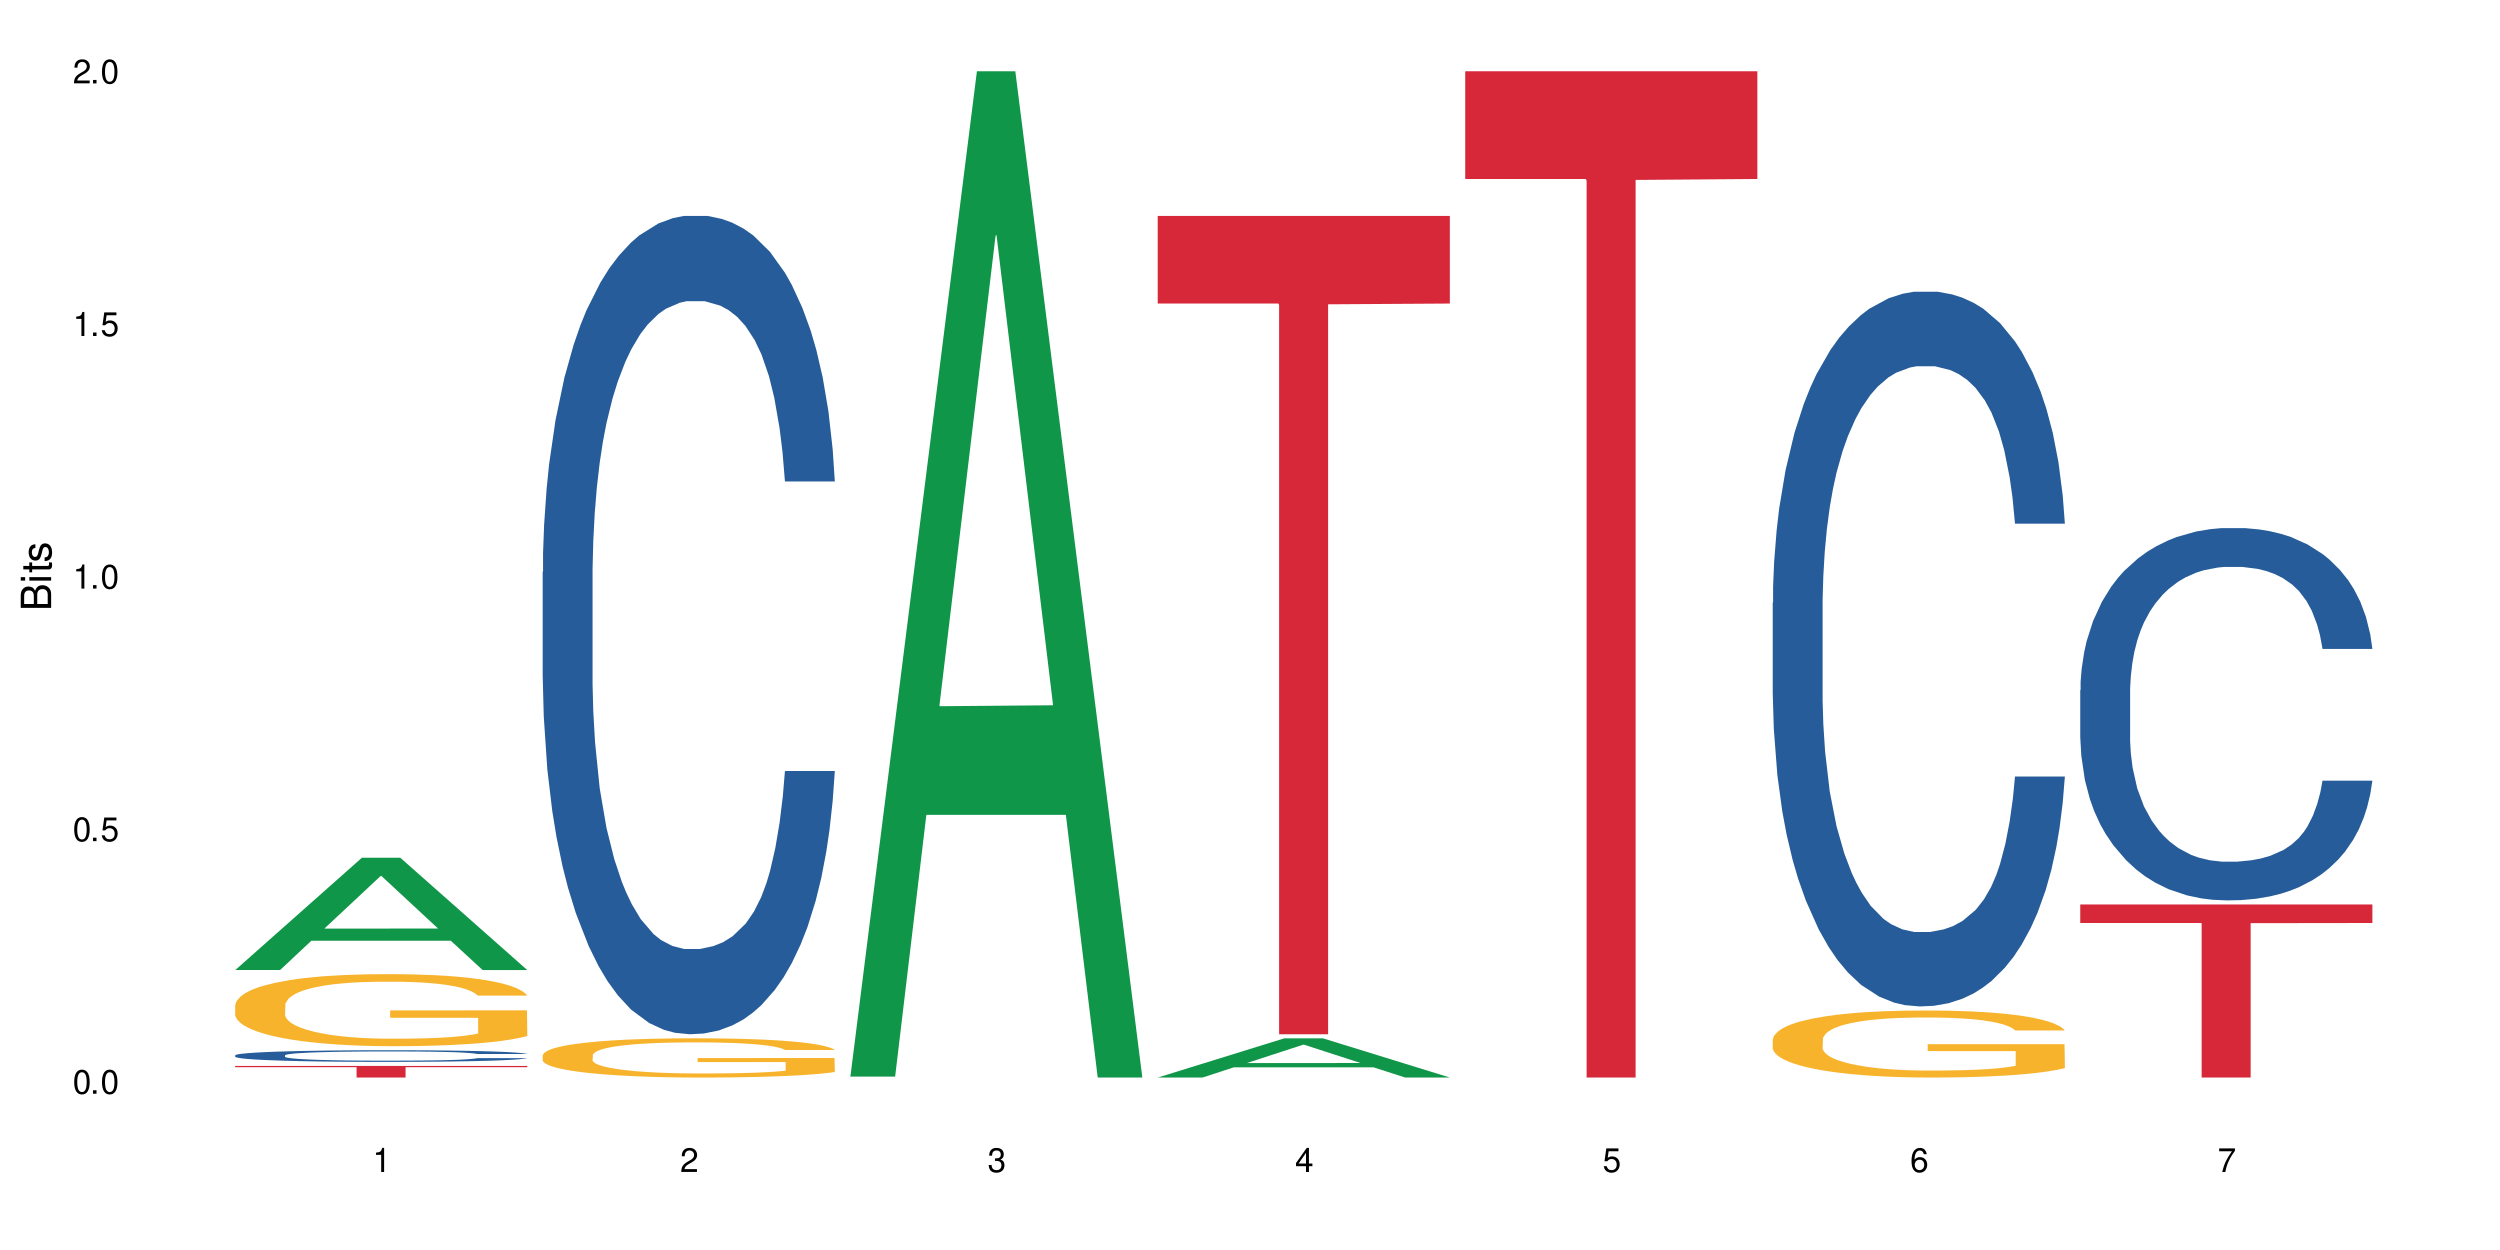 <?xml version="1.0" encoding="UTF-8"?>
<svg xmlns="http://www.w3.org/2000/svg" xmlns:xlink="http://www.w3.org/1999/xlink" width="720" height="360" viewBox="0 0 720 360">
<defs>
<g>
<g id="glyph-0-0">
</g>
<g id="glyph-0-1">
<path d="M 2.641 -6.938 C 2 -6.938 1.422 -6.656 1.078 -6.172 C 0.641 -5.562 0.406 -4.641 0.406 -3.359 C 0.406 -1.016 1.188 0.219 2.641 0.219 C 4.078 0.219 4.859 -1.016 4.859 -3.297 C 4.859 -4.641 4.656 -5.547 4.203 -6.172 C 3.844 -6.656 3.281 -6.938 2.641 -6.938 Z M 2.641 -6.188 C 3.547 -6.188 4 -5.25 4 -3.375 C 4 -1.406 3.562 -0.484 2.625 -0.484 C 1.734 -0.484 1.281 -1.438 1.281 -3.344 C 1.281 -5.25 1.734 -6.188 2.641 -6.188 Z M 2.641 -6.188 "/>
</g>
<g id="glyph-0-2">
<path d="M 1.828 -1 L 0.828 -1 L 0.828 0 L 1.828 0 Z M 1.828 -1 "/>
</g>
<g id="glyph-0-3">
<path d="M 4.562 -6.797 L 1.062 -6.797 L 0.547 -3.094 L 1.328 -3.094 C 1.719 -3.562 2.047 -3.734 2.578 -3.734 C 3.484 -3.734 4.062 -3.109 4.062 -2.094 C 4.062 -1.125 3.484 -0.531 2.578 -0.531 C 1.828 -0.531 1.375 -0.906 1.188 -1.672 L 0.328 -1.672 C 0.453 -1.109 0.547 -0.844 0.75 -0.594 C 1.125 -0.078 1.828 0.219 2.594 0.219 C 3.969 0.219 4.922 -0.781 4.922 -2.219 C 4.922 -3.562 4.031 -4.484 2.719 -4.484 C 2.25 -4.484 1.859 -4.359 1.469 -4.062 L 1.734 -5.969 L 4.562 -5.969 Z M 4.562 -6.797 "/>
</g>
<g id="glyph-0-4">
<path d="M 2.484 -4.938 L 2.484 0 L 3.328 0 L 3.328 -6.938 L 2.766 -6.938 C 2.469 -5.875 2.281 -5.734 0.984 -5.562 L 0.984 -4.938 Z M 2.484 -4.938 "/>
</g>
<g id="glyph-0-5">
<path d="M 4.859 -0.828 L 1.281 -0.828 C 1.359 -1.406 1.672 -1.781 2.5 -2.281 L 3.469 -2.828 C 4.406 -3.344 4.906 -4.062 4.906 -4.906 C 4.906 -5.484 4.672 -6.031 4.266 -6.406 C 3.859 -6.766 3.375 -6.938 2.719 -6.938 C 1.859 -6.938 1.219 -6.625 0.844 -6.031 C 0.609 -5.672 0.5 -5.234 0.484 -4.531 L 1.328 -4.531 C 1.359 -5.016 1.406 -5.281 1.531 -5.516 C 1.75 -5.938 2.188 -6.203 2.703 -6.203 C 3.469 -6.203 4.031 -5.641 4.031 -4.891 C 4.031 -4.344 3.719 -3.859 3.125 -3.516 L 2.234 -3 C 0.812 -2.172 0.406 -1.531 0.328 -0.016 L 4.859 -0.016 Z M 4.859 -0.828 "/>
</g>
<g id="glyph-0-6">
<path d="M 2.125 -3.188 L 2.578 -3.188 C 3.5 -3.188 3.984 -2.766 3.984 -1.922 C 3.984 -1.062 3.469 -0.531 2.594 -0.531 C 1.656 -0.531 1.203 -1 1.156 -2.016 L 0.312 -2.016 C 0.344 -1.453 0.438 -1.094 0.609 -0.781 C 0.953 -0.109 1.625 0.219 2.547 0.219 C 3.953 0.219 4.859 -0.625 4.859 -1.938 C 4.859 -2.828 4.516 -3.297 3.703 -3.594 C 4.344 -3.844 4.656 -4.328 4.656 -5.031 C 4.656 -6.219 3.875 -6.938 2.578 -6.938 C 1.203 -6.938 0.484 -6.172 0.453 -4.703 L 1.297 -4.703 C 1.312 -5.125 1.344 -5.359 1.453 -5.578 C 1.641 -5.969 2.062 -6.203 2.594 -6.203 C 3.344 -6.203 3.797 -5.75 3.797 -5 C 3.797 -4.516 3.609 -4.219 3.25 -4.047 C 3.016 -3.953 2.703 -3.922 2.125 -3.906 Z M 2.125 -3.188 "/>
</g>
<g id="glyph-0-7">
<path d="M 3.141 -1.672 L 3.141 0 L 3.984 0 L 3.984 -1.672 L 4.984 -1.672 L 4.984 -2.438 L 3.984 -2.438 L 3.984 -6.938 L 3.359 -6.938 L 0.266 -2.578 L 0.266 -1.672 Z M 3.141 -2.438 L 1 -2.438 L 3.141 -5.5 Z M 3.141 -2.438 "/>
</g>
<g id="glyph-0-8">
<path d="M 4.781 -5.125 C 4.609 -6.266 3.891 -6.938 2.844 -6.938 C 2.094 -6.938 1.422 -6.578 1.031 -5.953 C 0.594 -5.266 0.406 -4.422 0.406 -3.172 C 0.406 -2 0.578 -1.25 0.984 -0.641 C 1.359 -0.078 1.953 0.219 2.703 0.219 C 3.984 0.219 4.922 -0.75 4.922 -2.094 C 4.922 -3.375 4.062 -4.281 2.844 -4.281 C 2.172 -4.281 1.641 -4.031 1.281 -3.516 C 1.281 -5.234 1.828 -6.188 2.797 -6.188 C 3.391 -6.188 3.797 -5.797 3.938 -5.125 Z M 2.734 -3.531 C 3.547 -3.531 4.062 -2.953 4.062 -2.031 C 4.062 -1.156 3.484 -0.531 2.703 -0.531 C 1.922 -0.531 1.328 -1.188 1.328 -2.078 C 1.328 -2.938 1.906 -3.531 2.734 -3.531 Z M 2.734 -3.531 "/>
</g>
<g id="glyph-0-9">
<path d="M 4.984 -6.797 L 0.438 -6.797 L 0.438 -5.969 L 4.109 -5.969 C 2.5 -3.656 1.828 -2.234 1.328 0 L 2.219 0 C 2.594 -2.172 3.453 -4.047 4.984 -6.094 Z M 4.984 -6.797 "/>
</g>
<g id="glyph-1-0">
</g>
<g id="glyph-1-1">
<path d="M 0 -0.953 L 0 -4.891 C 0 -5.719 -0.234 -6.344 -0.734 -6.797 C -1.188 -7.234 -1.812 -7.469 -2.5 -7.469 C -3.547 -7.469 -4.188 -7 -4.625 -5.875 C -4.984 -6.688 -5.625 -7.094 -6.531 -7.094 C -7.172 -7.094 -7.734 -6.859 -8.141 -6.391 C -8.562 -5.922 -8.75 -5.344 -8.75 -4.5 L -8.75 -0.953 Z M -4.984 -2.062 L -7.766 -2.062 L -7.766 -4.219 C -7.766 -4.844 -7.688 -5.203 -7.453 -5.5 C -7.219 -5.812 -6.859 -5.969 -6.375 -5.969 C -5.891 -5.969 -5.531 -5.812 -5.297 -5.5 C -5.062 -5.203 -4.984 -4.844 -4.984 -4.219 Z M -0.984 -2.062 L -4 -2.062 L -4 -4.781 C -4 -5.766 -3.438 -6.359 -2.484 -6.359 C -1.547 -6.359 -0.984 -5.766 -0.984 -4.781 Z M -0.984 -2.062 "/>
</g>
<g id="glyph-1-2">
<path d="M -6.281 -1.797 L -6.281 -0.797 L 0 -0.797 L 0 -1.797 Z M -8.75 -1.797 L -8.75 -0.797 L -7.484 -0.797 L -7.484 -1.797 Z M -8.75 -1.797 "/>
</g>
<g id="glyph-1-3">
<path d="M -6.281 -3.047 L -6.281 -2.016 L -8.016 -2.016 L -8.016 -1.016 L -6.281 -1.016 L -6.281 -0.172 L -5.469 -0.172 L -5.469 -1.016 L -0.719 -1.016 C -0.078 -1.016 0.281 -1.453 0.281 -2.234 C 0.281 -2.5 0.25 -2.719 0.188 -3.047 L -0.641 -3.047 C -0.609 -2.906 -0.594 -2.766 -0.594 -2.562 C -0.594 -2.141 -0.719 -2.016 -1.156 -2.016 L -5.469 -2.016 L -5.469 -3.047 Z M -6.281 -3.047 "/>
</g>
<g id="glyph-1-4">
<path d="M -4.531 -5.25 C -5.766 -5.25 -6.469 -4.422 -6.469 -2.969 C -6.469 -1.516 -5.719 -0.562 -4.547 -0.562 C -3.562 -0.562 -3.094 -1.062 -2.734 -2.562 L -2.516 -3.484 C -2.344 -4.188 -2.094 -4.469 -1.641 -4.469 C -1.047 -4.469 -0.641 -3.875 -0.641 -3 C -0.641 -2.453 -0.797 -2 -1.062 -1.75 C -1.25 -1.594 -1.422 -1.531 -1.875 -1.469 L -1.875 -0.406 C -0.422 -0.453 0.281 -1.266 0.281 -2.922 C 0.281 -4.5 -0.5 -5.516 -1.719 -5.516 C -2.656 -5.516 -3.172 -4.984 -3.469 -3.734 L -3.703 -2.766 C -3.891 -1.953 -4.156 -1.609 -4.594 -1.609 C -5.188 -1.609 -5.547 -2.125 -5.547 -2.938 C -5.547 -3.75 -5.203 -4.172 -4.531 -4.203 Z M -4.531 -5.25 "/>
</g>
</g>
</defs>
<rect x="-72" y="-36" width="864" height="432" fill="rgb(100%, 100%, 100%)" fill-opacity="1"/>
<path fill-rule="nonzero" fill="rgb(6.275%, 58.824%, 28.235%)" fill-opacity="1" d="M 67.73 279.355 L 67.82 279.324 L 104.227 247.027 L 115.281 247.027 L 151.867 279.387 L 139.012 279.387 L 129.844 270.941 L 89.664 270.941 L 80.676 279.355 L 67.73 279.355 L 93.527 267.445 L 126.156 267.414 L 109.887 252.312 L 109.707 252.281 L 109.527 252.375 L 93.438 267.414 L 93.527 267.445 Z M 67.73 279.355 "/>
<path fill-rule="nonzero" fill="rgb(14.51%, 36.078%, 60%)" fill-opacity="1" d="M 67.73 303.926 L 67.832 303.926 L 67.832 303.852 L 68.141 303.734 L 68.859 303.586 L 69.578 303.488 L 71.426 303.305 L 73.988 303.133 L 76.656 302.996 L 78.605 302.918 L 80.352 302.855 L 84.352 302.742 L 86.918 302.684 L 89.688 302.633 L 93.074 302.582 L 95.535 302.551 L 101.078 302.5 L 105.18 302.48 L 108.363 302.469 L 115.238 302.469 L 119.34 302.484 L 122.316 302.496 L 125.598 302.523 L 128.371 302.551 L 133.191 302.617 L 137.5 302.703 L 139.449 302.754 L 142.527 302.848 L 144.891 302.938 L 146.531 303.02 L 148.379 303.133 L 150.02 303.27 L 151.25 303.426 L 151.867 303.559 L 137.5 303.559 L 136.785 303.434 L 135.961 303.34 L 134.422 303.215 L 132.883 303.125 L 130.73 303.035 L 128.781 302.98 L 126.113 302.922 L 123.754 302.883 L 121.289 302.855 L 118.93 302.836 L 114.414 302.82 L 109.184 302.82 L 107.234 302.824 L 103.23 302.852 L 101.078 302.871 L 98 302.914 L 95.844 302.953 L 93.281 303.016 L 91.535 303.066 L 89.379 303.148 L 87.84 303.219 L 86.098 303.32 L 85.07 303.395 L 84.148 303.48 L 83.328 303.582 L 82.711 303.688 L 82.301 303.801 L 82.094 303.914 L 82.094 304.387 L 82.301 304.496 L 82.812 304.625 L 84.148 304.812 L 86.098 304.977 L 88.355 305.102 L 90.508 305.195 L 91.742 305.238 L 93.383 305.285 L 95.945 305.348 L 99.641 305.41 L 101.797 305.434 L 105.078 305.457 L 108.465 305.469 L 112.98 305.469 L 116.98 305.457 L 119.648 305.441 L 122.418 305.418 L 126.215 305.367 L 128.574 305.316 L 130.629 305.258 L 132.168 305.199 L 133.191 305.152 L 134.73 305.059 L 135.961 304.953 L 136.887 304.848 L 137.5 304.742 L 151.867 304.742 L 151.25 304.863 L 150.328 304.984 L 149.402 305.074 L 147.969 305.18 L 146.324 305.273 L 143.965 305.383 L 142.016 305.453 L 139.449 305.527 L 137.09 305.586 L 134.527 305.641 L 130.73 305.699 L 128.266 305.73 L 125.598 305.758 L 122.418 305.781 L 118.418 305.805 L 114.109 305.816 L 110.105 305.82 L 105.797 305.812 L 102.617 305.801 L 98.41 305.773 L 93.176 305.719 L 89.379 305.66 L 86.406 305.602 L 83.84 305.539 L 80.969 305.457 L 77.273 305.324 L 75.016 305.219 L 73.477 305.133 L 71.734 305.016 L 70.5 304.906 L 69.066 304.734 L 68.039 304.52 L 67.73 304.352 Z M 67.73 303.926 "/>
<path fill-rule="nonzero" fill="rgb(96.863%, 70.196%, 16.863%)" fill-opacity="1" d="M 67.73 289.441 L 67.832 289.422 L 67.832 289.043 L 68.242 288.191 L 69.27 287.016 L 70.605 286.047 L 72.039 285.289 L 72.965 284.891 L 74.504 284.324 L 75.836 283.906 L 79.223 283.051 L 83.531 282.258 L 85.891 281.914 L 88.559 281.594 L 92.355 281.234 L 94.102 281.102 L 99.438 280.797 L 105.488 280.609 L 112.16 280.551 L 115.238 280.57 L 119.441 280.645 L 125.188 280.855 L 128.473 281.043 L 131.039 281.234 L 133.707 281.48 L 136.988 281.859 L 140.066 282.312 L 142.527 282.77 L 144.992 283.336 L 147.043 283.945 L 148.789 284.605 L 150.328 285.402 L 151.25 286.066 L 151.867 286.73 L 137.605 286.73 L 136.785 286.066 L 135.859 285.555 L 134.32 284.93 L 132.781 284.473 L 131.242 284.113 L 128.371 283.621 L 125.906 283.316 L 122.828 283.051 L 119.855 282.883 L 116.469 282.77 L 114.414 282.73 L 108.977 282.73 L 104.055 282.863 L 101.18 283.016 L 99.129 283.168 L 96.254 283.449 L 94.512 283.68 L 93.484 283.828 L 90.406 284.418 L 88.355 284.949 L 87.227 285.309 L 85.789 285.879 L 84.762 286.391 L 83.633 287.148 L 83.02 287.715 L 82.199 289.004 L 82.094 292.418 L 82.402 293.137 L 83.02 293.914 L 83.84 294.598 L 85.07 295.316 L 86.301 295.867 L 88.457 296.605 L 90.305 297.098 L 91.742 297.422 L 94.512 297.934 L 95.641 298.102 L 98.309 298.445 L 101.078 298.711 L 104.465 298.938 L 107.027 299.051 L 111.133 299.145 L 116.363 299.145 L 122.52 299.031 L 126.422 298.879 L 129.09 298.73 L 130.832 298.598 L 132.988 298.387 L 134.527 298.199 L 135.961 297.988 L 137.707 297.668 L 137.707 293.137 L 112.363 293.117 L 112.363 290.996 L 151.762 290.977 L 151.867 298.387 L 149.711 298.898 L 147.043 299.391 L 144.48 299.77 L 141.812 300.094 L 138.016 300.453 L 134.938 300.68 L 130.215 300.945 L 125.906 301.117 L 121.395 301.23 L 117.391 301.289 L 112.672 301.305 L 108.465 301.27 L 103.949 301.156 L 100.359 301.004 L 97.074 300.812 L 93.793 300.566 L 89.688 300.168 L 87.02 299.848 L 84.25 299.449 L 81.48 298.977 L 79.016 298.465 L 77.375 298.066 L 75.734 297.609 L 73.988 297.043 L 72.348 296.398 L 71.117 295.809 L 69.988 295.145 L 69.168 294.52 L 68.348 293.668 L 67.938 292.984 L 67.73 292.398 Z M 67.73 289.441 "/>
<path fill-rule="nonzero" fill="rgb(83.922%, 15.686%, 22.353%)" fill-opacity="1" d="M 67.73 306.984 L 151.867 306.984 L 151.867 307.344 L 116.801 307.344 L 116.801 310.332 L 102.695 310.332 L 102.695 307.348 L 102.488 307.344 L 67.73 307.344 Z M 67.73 306.984 "/>
<path fill-rule="nonzero" fill="rgb(14.51%, 36.078%, 60%)" fill-opacity="1" d="M 156.293 164.734 L 156.398 164.52 L 156.398 159.348 L 156.703 151.164 L 157.422 140.824 L 158.141 133.715 L 159.988 121.004 L 162.555 108.723 L 165.223 99.246 L 167.172 93.645 L 168.914 89.336 L 172.918 81.367 L 175.48 77.273 L 178.25 73.609 L 181.637 69.949 L 184.102 67.793 L 189.641 64.348 L 193.746 62.84 L 196.926 62.191 L 203.801 62.191 L 207.902 63.055 L 210.879 64.133 L 214.164 65.855 L 216.934 67.793 L 221.754 72.531 L 226.066 78.566 L 228.016 82.012 L 231.094 88.691 L 233.453 95.152 L 235.094 100.754 L 236.941 108.723 L 238.582 118.418 L 239.812 129.406 L 240.43 138.668 L 226.066 138.668 L 225.348 130.051 L 224.527 123.375 L 222.988 114.539 L 221.449 108.293 L 219.293 102.047 L 217.344 97.953 L 214.676 93.859 L 212.316 91.273 L 209.855 89.336 L 207.492 88.043 L 202.98 86.75 L 197.746 86.75 L 195.797 87.184 L 191.797 88.906 L 189.641 90.414 L 186.562 93.43 L 184.406 96.23 L 181.844 100.539 L 180.098 104.199 L 177.945 109.801 L 176.406 114.758 L 174.66 121.867 L 173.633 127.25 L 172.711 133.281 L 171.891 140.391 L 171.273 147.93 L 170.863 155.902 L 170.66 163.656 L 170.66 197.047 L 170.863 204.805 L 171.379 213.852 L 172.711 226.992 L 174.66 238.41 L 176.918 247.457 L 179.074 253.922 L 180.305 256.938 L 181.945 260.383 L 184.512 264.691 L 188.203 269 L 190.359 270.723 L 193.641 272.445 L 197.027 273.309 L 201.543 273.309 L 205.543 272.445 L 208.211 271.371 L 210.98 269.648 L 214.777 265.984 L 217.137 262.539 L 219.191 258.445 L 220.73 254.352 L 221.754 250.906 L 223.293 244.227 L 224.527 236.902 L 225.449 229.363 L 226.066 222.039 L 240.43 222.039 L 239.812 230.656 L 238.891 239.055 L 237.969 245.305 L 236.531 252.844 L 234.891 259.523 L 232.527 267.062 L 230.578 272.016 L 228.016 277.402 L 225.656 281.496 L 223.09 285.156 L 219.293 289.465 L 216.832 291.621 L 214.164 293.559 L 210.98 295.281 L 206.98 296.789 L 202.672 297.652 L 198.668 297.867 L 194.359 297.438 L 191.18 296.574 L 186.973 294.637 L 181.738 290.758 L 177.945 286.664 L 174.969 282.57 L 172.402 278.262 L 169.531 272.445 L 165.836 262.969 L 163.578 255.645 L 162.039 249.613 L 160.297 241.211 L 159.066 233.672 L 157.629 221.605 L 156.602 206.312 L 156.293 194.465 Z M 156.293 164.734 "/>
<path fill-rule="nonzero" fill="rgb(96.863%, 70.196%, 16.863%)" fill-opacity="1" d="M 156.293 303.871 L 156.398 303.859 L 156.398 303.656 L 156.809 303.191 L 157.832 302.551 L 159.168 302.023 L 160.605 301.613 L 161.527 301.395 L 163.066 301.086 L 164.398 300.859 L 167.785 300.395 L 172.094 299.961 L 174.457 299.773 L 177.121 299.598 L 180.918 299.402 L 182.664 299.332 L 188 299.164 L 194.051 299.062 L 200.723 299.031 L 203.801 299.043 L 208.008 299.082 L 213.754 299.195 L 217.035 299.301 L 219.602 299.402 L 222.27 299.535 L 225.551 299.742 L 228.629 299.992 L 231.094 300.238 L 233.555 300.547 L 235.605 300.879 L 237.352 301.238 L 238.891 301.672 L 239.812 302.035 L 240.43 302.395 L 226.168 302.395 L 225.348 302.035 L 224.422 301.754 L 222.883 301.414 L 221.344 301.168 L 219.805 300.973 L 216.934 300.703 L 214.473 300.539 L 211.395 300.395 L 208.418 300.301 L 205.031 300.238 L 202.98 300.219 L 197.543 300.219 L 192.617 300.289 L 189.742 300.371 L 187.691 300.457 L 184.816 300.609 L 183.074 300.734 L 182.047 300.816 L 178.969 301.137 L 176.918 301.426 L 175.789 301.621 L 174.352 301.93 L 173.328 302.211 L 172.199 302.621 L 171.582 302.934 L 170.762 303.633 L 170.66 305.492 L 170.965 305.883 L 171.582 306.309 L 172.402 306.68 L 173.633 307.07 L 174.867 307.371 L 177.02 307.773 L 178.867 308.043 L 180.305 308.215 L 183.074 308.496 L 184.203 308.59 L 186.871 308.773 L 189.641 308.918 L 193.027 309.043 L 195.59 309.105 L 199.695 309.156 L 204.93 309.156 L 211.086 309.094 L 214.984 309.012 L 217.652 308.93 L 219.395 308.855 L 221.551 308.742 L 223.09 308.641 L 224.527 308.527 L 226.27 308.352 L 226.27 305.883 L 200.926 305.875 L 200.926 304.719 L 240.328 304.707 L 240.43 308.742 L 238.273 309.023 L 235.605 309.289 L 233.043 309.496 L 230.375 309.672 L 226.578 309.867 L 223.5 309.992 L 218.781 310.137 L 214.473 310.23 L 209.957 310.293 L 205.953 310.32 L 201.234 310.332 L 197.027 310.312 L 192.512 310.25 L 188.922 310.168 L 185.641 310.062 L 182.355 309.93 L 178.25 309.715 L 175.582 309.539 L 172.812 309.32 L 170.043 309.062 L 167.582 308.785 L 165.938 308.566 L 164.297 308.32 L 162.555 308.012 L 160.91 307.66 L 159.68 307.34 L 158.551 306.977 L 157.73 306.637 L 156.91 306.172 L 156.5 305.801 L 156.293 305.48 Z M 156.293 303.871 "/>
<path fill-rule="nonzero" fill="rgb(6.275%, 58.824%, 28.235%)" fill-opacity="1" d="M 244.859 310.059 L 244.949 309.789 L 281.352 20.527 L 292.41 20.527 L 328.992 310.332 L 316.141 310.332 L 306.969 234.684 L 266.789 234.684 L 257.801 310.059 L 244.859 310.059 L 270.656 203.391 L 303.285 203.117 L 287.016 67.875 L 286.836 67.602 L 286.656 68.418 L 270.566 203.117 L 270.656 203.391 Z M 244.859 310.059 "/>
<path fill-rule="nonzero" fill="rgb(6.275%, 58.824%, 28.235%)" fill-opacity="1" d="M 333.422 310.32 L 333.512 310.312 L 369.914 299.031 L 380.973 299.031 L 417.555 310.332 L 404.703 310.332 L 395.535 307.383 L 355.355 307.383 L 346.363 310.32 L 333.422 310.32 L 359.219 306.16 L 391.848 306.152 L 375.578 300.879 L 375.398 300.867 L 375.219 300.898 L 359.129 306.152 L 359.219 306.16 Z M 333.422 310.32 "/>
<path fill-rule="nonzero" fill="rgb(83.922%, 15.686%, 22.353%)" fill-opacity="1" d="M 333.422 62.191 L 417.555 62.191 L 417.555 87.418 L 382.492 87.641 L 382.492 297.867 L 368.383 297.867 L 368.383 87.863 L 368.18 87.418 L 333.422 87.418 Z M 333.422 62.191 "/>
<path fill-rule="nonzero" fill="rgb(83.922%, 15.686%, 22.353%)" fill-opacity="1" d="M 421.984 20.527 L 506.121 20.527 L 506.121 51.547 L 471.055 51.82 L 471.055 310.332 L 456.945 310.332 L 456.945 52.094 L 456.742 51.547 L 421.984 51.547 Z M 421.984 20.527 "/>
<path fill-rule="nonzero" fill="rgb(14.51%, 36.078%, 60%)" fill-opacity="1" d="M 510.547 173.586 L 510.652 173.395 L 510.652 168.879 L 510.957 161.73 L 511.676 152.699 L 512.395 146.492 L 514.242 135.391 L 516.809 124.664 L 519.473 116.387 L 521.426 111.496 L 523.168 107.734 L 527.168 100.77 L 529.734 97.195 L 532.504 93.996 L 535.891 90.801 L 538.355 88.918 L 543.895 85.906 L 548 84.59 L 551.18 84.027 L 558.055 84.027 L 562.156 84.777 L 565.133 85.719 L 568.418 87.223 L 571.188 88.918 L 576.008 93.059 L 580.32 98.324 L 582.27 101.336 L 585.348 107.168 L 587.707 112.812 L 589.348 117.703 L 591.195 124.664 L 592.836 133.133 L 594.066 142.727 L 594.684 150.82 L 580.32 150.82 L 579.602 143.293 L 578.781 137.461 L 577.242 129.746 L 575.703 124.289 L 573.547 118.832 L 571.598 115.258 L 568.93 111.684 L 566.57 109.426 L 564.105 107.734 L 561.746 106.605 L 557.234 105.477 L 552 105.477 L 550.051 105.852 L 546.051 107.355 L 543.895 108.672 L 540.816 111.309 L 538.66 113.754 L 536.098 117.516 L 534.352 120.715 L 532.199 125.605 L 530.66 129.934 L 528.914 136.145 L 527.887 140.848 L 526.965 146.113 L 526.145 152.324 L 525.527 158.91 L 525.117 165.871 L 524.914 172.645 L 524.914 201.809 L 525.117 208.578 L 525.629 216.48 L 526.965 227.961 L 528.914 237.93 L 531.172 245.832 L 533.324 251.477 L 534.559 254.113 L 536.199 257.121 L 538.766 260.887 L 542.457 264.648 L 544.613 266.152 L 547.895 267.66 L 551.281 268.41 L 555.797 268.41 L 559.797 267.66 L 562.465 266.719 L 565.234 265.211 L 569.031 262.016 L 571.391 259.004 L 573.445 255.43 L 574.984 251.855 L 576.008 248.844 L 577.547 243.012 L 578.781 236.613 L 579.703 230.027 L 580.32 223.633 L 594.684 223.633 L 594.066 231.156 L 593.145 238.496 L 592.223 243.953 L 590.785 250.539 L 589.145 256.371 L 586.781 262.953 L 584.832 267.281 L 582.27 271.984 L 579.91 275.562 L 577.344 278.758 L 573.547 282.523 L 571.086 284.402 L 568.418 286.098 L 565.234 287.602 L 561.234 288.918 L 556.926 289.672 L 552.922 289.859 L 548.613 289.484 L 545.434 288.73 L 541.227 287.039 L 535.992 283.652 L 532.199 280.078 L 529.223 276.5 L 526.656 272.738 L 523.785 267.66 L 520.09 259.379 L 517.832 252.984 L 516.293 247.715 L 514.551 240.379 L 513.316 233.793 L 511.883 223.254 L 510.855 209.898 L 510.547 199.551 Z M 510.547 173.586 "/>
<path fill-rule="nonzero" fill="rgb(96.863%, 70.196%, 16.863%)" fill-opacity="1" d="M 510.547 299.293 L 510.652 299.277 L 510.652 298.922 L 511.062 298.129 L 512.086 297.035 L 513.422 296.137 L 514.855 295.434 L 515.781 295.062 L 517.32 294.531 L 518.652 294.145 L 522.039 293.352 L 526.348 292.609 L 528.707 292.293 L 531.375 291.992 L 535.172 291.66 L 536.918 291.535 L 542.254 291.254 L 548.305 291.078 L 554.977 291.023 L 558.055 291.043 L 562.262 291.113 L 568.008 291.305 L 571.289 291.484 L 573.855 291.66 L 576.523 291.887 L 579.805 292.242 L 582.883 292.664 L 585.348 293.086 L 587.809 293.617 L 589.859 294.18 L 591.605 294.797 L 593.145 295.539 L 594.066 296.156 L 594.684 296.773 L 580.422 296.773 L 579.602 296.156 L 578.676 295.68 L 577.137 295.098 L 575.598 294.676 L 574.059 294.34 L 571.188 293.879 L 568.723 293.598 L 565.645 293.352 L 562.672 293.191 L 559.285 293.086 L 557.234 293.051 L 551.793 293.051 L 546.871 293.176 L 543.996 293.316 L 541.945 293.457 L 539.07 293.723 L 537.328 293.934 L 536.301 294.074 L 533.223 294.621 L 531.172 295.113 L 530.043 295.449 L 528.605 295.98 L 527.582 296.453 L 526.453 297.16 L 525.836 297.688 L 525.016 298.887 L 524.914 302.062 L 525.219 302.734 L 525.836 303.457 L 526.656 304.09 L 527.887 304.762 L 529.121 305.273 L 531.273 305.961 L 533.121 306.418 L 534.559 306.719 L 537.328 307.195 L 538.457 307.352 L 541.125 307.668 L 543.895 307.918 L 547.281 308.129 L 549.844 308.234 L 553.949 308.32 L 559.184 308.32 L 565.34 308.215 L 569.238 308.074 L 571.906 307.934 L 573.648 307.812 L 575.805 307.617 L 577.344 307.441 L 578.781 307.246 L 580.523 306.945 L 580.523 302.734 L 555.18 302.715 L 555.18 300.738 L 594.582 300.723 L 594.684 307.617 L 592.527 308.094 L 589.859 308.551 L 587.297 308.902 L 584.629 309.203 L 580.832 309.539 L 577.754 309.75 L 573.035 309.996 L 568.723 310.156 L 564.211 310.262 L 560.207 310.316 L 555.488 310.332 L 551.281 310.297 L 546.766 310.191 L 543.176 310.051 L 539.895 309.875 L 536.609 309.645 L 532.504 309.273 L 529.836 308.977 L 527.066 308.605 L 524.297 308.164 L 521.836 307.688 L 520.191 307.316 L 518.551 306.895 L 516.809 306.363 L 515.164 305.766 L 513.934 305.219 L 512.805 304.602 L 511.984 304.02 L 511.164 303.227 L 510.754 302.59 L 510.547 302.043 Z M 510.547 299.293 "/>
<path fill-rule="nonzero" fill="rgb(14.51%, 36.078%, 60%)" fill-opacity="1" d="M 599.113 198.754 L 599.215 198.656 L 599.215 196.305 L 599.523 192.578 L 600.238 187.875 L 600.957 184.641 L 602.805 178.859 L 605.371 173.27 L 608.039 168.957 L 609.988 166.41 L 611.73 164.449 L 615.734 160.824 L 618.297 158.961 L 621.07 157.293 L 624.453 155.629 L 626.918 154.648 L 632.457 153.082 L 636.562 152.395 L 639.742 152.102 L 646.617 152.102 L 650.723 152.492 L 653.695 152.98 L 656.98 153.766 L 659.75 154.648 L 664.574 156.805 L 668.883 159.551 L 670.832 161.117 L 673.91 164.156 L 676.27 167.098 L 677.91 169.645 L 679.758 173.27 L 681.398 177.68 L 682.633 182.68 L 683.246 186.895 L 668.883 186.895 L 668.164 182.973 L 667.344 179.938 L 665.805 175.918 L 664.266 173.074 L 662.109 170.23 L 660.16 168.371 L 657.492 166.508 L 655.133 165.332 L 652.672 164.449 L 650.312 163.863 L 645.797 163.273 L 640.562 163.273 L 638.613 163.469 L 634.613 164.254 L 632.457 164.941 L 629.379 166.312 L 627.227 167.586 L 624.66 169.547 L 622.914 171.211 L 620.762 173.762 L 619.223 176.016 L 617.477 179.25 L 616.453 181.699 L 615.527 184.445 L 614.707 187.68 L 614.09 191.109 L 613.68 194.734 L 613.477 198.266 L 613.477 213.457 L 613.68 216.984 L 614.195 221.102 L 615.527 227.078 L 617.477 232.273 L 619.734 236.391 L 621.891 239.332 L 623.121 240.703 L 624.762 242.273 L 627.328 244.23 L 631.02 246.191 L 633.176 246.977 L 636.461 247.762 L 639.844 248.152 L 644.359 248.152 L 648.359 247.762 L 651.027 247.27 L 653.801 246.484 L 657.594 244.82 L 659.957 243.25 L 662.008 241.391 L 663.547 239.527 L 664.574 237.957 L 666.113 234.922 L 667.344 231.59 L 668.266 228.156 L 668.883 224.824 L 683.246 224.824 L 682.633 228.746 L 681.707 232.566 L 680.785 235.41 L 679.348 238.84 L 677.707 241.879 L 675.348 245.309 L 673.398 247.562 L 670.832 250.016 L 668.473 251.875 L 665.906 253.543 L 662.109 255.504 L 659.648 256.484 L 656.98 257.367 L 653.801 258.148 L 649.797 258.836 L 645.488 259.227 L 641.488 259.324 L 637.176 259.129 L 633.996 258.738 L 629.789 257.855 L 624.559 256.09 L 620.762 254.23 L 617.785 252.367 L 615.219 250.406 L 612.348 247.762 L 608.652 243.449 L 606.395 240.117 L 604.855 237.371 L 603.113 233.547 L 601.883 230.117 L 600.445 224.629 L 599.418 217.672 L 599.113 212.281 Z M 599.113 198.754 "/>
<path fill-rule="nonzero" fill="rgb(83.922%, 15.686%, 22.353%)" fill-opacity="1" d="M 599.113 260.488 L 683.246 260.488 L 683.246 265.824 L 648.184 265.871 L 648.184 310.332 L 634.074 310.332 L 634.074 265.918 L 633.871 265.824 L 599.113 265.824 Z M 599.113 260.488 "/>
<g fill="rgb(0%, 0%, 0%)" fill-opacity="1">
<use xlink:href="#glyph-0-1" x="20.965" y="314.993"/>
<use xlink:href="#glyph-0-2" x="25.965" y="314.993"/>
<use xlink:href="#glyph-0-1" x="28.965" y="314.993"/>
</g>
<g fill="rgb(0%, 0%, 0%)" fill-opacity="1">
<use xlink:href="#glyph-0-1" x="20.965" y="242.251"/>
<use xlink:href="#glyph-0-2" x="25.965" y="242.251"/>
<use xlink:href="#glyph-0-3" x="28.965" y="242.251"/>
</g>
<g fill="rgb(0%, 0%, 0%)" fill-opacity="1">
<use xlink:href="#glyph-0-4" x="20.965" y="169.509"/>
<use xlink:href="#glyph-0-2" x="25.965" y="169.509"/>
<use xlink:href="#glyph-0-1" x="28.965" y="169.509"/>
</g>
<g fill="rgb(0%, 0%, 0%)" fill-opacity="1">
<use xlink:href="#glyph-0-4" x="20.965" y="96.767"/>
<use xlink:href="#glyph-0-2" x="25.965" y="96.767"/>
<use xlink:href="#glyph-0-3" x="28.965" y="96.767"/>
</g>
<g fill="rgb(0%, 0%, 0%)" fill-opacity="1">
<use xlink:href="#glyph-0-5" x="20.965" y="24.024"/>
<use xlink:href="#glyph-0-2" x="25.965" y="24.024"/>
<use xlink:href="#glyph-0-1" x="28.965" y="24.024"/>
</g>
<g fill="rgb(0%, 0%, 0%)" fill-opacity="1">
<use xlink:href="#glyph-0-4" x="107.297" y="337.532"/>
</g>
<g fill="rgb(0%, 0%, 0%)" fill-opacity="1">
<use xlink:href="#glyph-0-5" x="195.863" y="337.532"/>
</g>
<g fill="rgb(0%, 0%, 0%)" fill-opacity="1">
<use xlink:href="#glyph-0-6" x="284.426" y="337.532"/>
</g>
<g fill="rgb(0%, 0%, 0%)" fill-opacity="1">
<use xlink:href="#glyph-0-7" x="372.988" y="337.532"/>
</g>
<g fill="rgb(0%, 0%, 0%)" fill-opacity="1">
<use xlink:href="#glyph-0-3" x="461.551" y="337.532"/>
</g>
<g fill="rgb(0%, 0%, 0%)" fill-opacity="1">
<use xlink:href="#glyph-0-8" x="550.117" y="337.532"/>
</g>
<g fill="rgb(0%, 0%, 0%)" fill-opacity="1">
<use xlink:href="#glyph-0-9" x="638.68" y="337.532"/>
</g>
<g fill="rgb(0%, 0%, 0%)" fill-opacity="1">
<use xlink:href="#glyph-1-1" x="14.725" y="176.012"/>
<use xlink:href="#glyph-1-2" x="14.725" y="168.012"/>
<use xlink:href="#glyph-1-3" x="14.725" y="165.012"/>
<use xlink:href="#glyph-1-4" x="14.725" y="162.012"/>
</g>
</svg>
